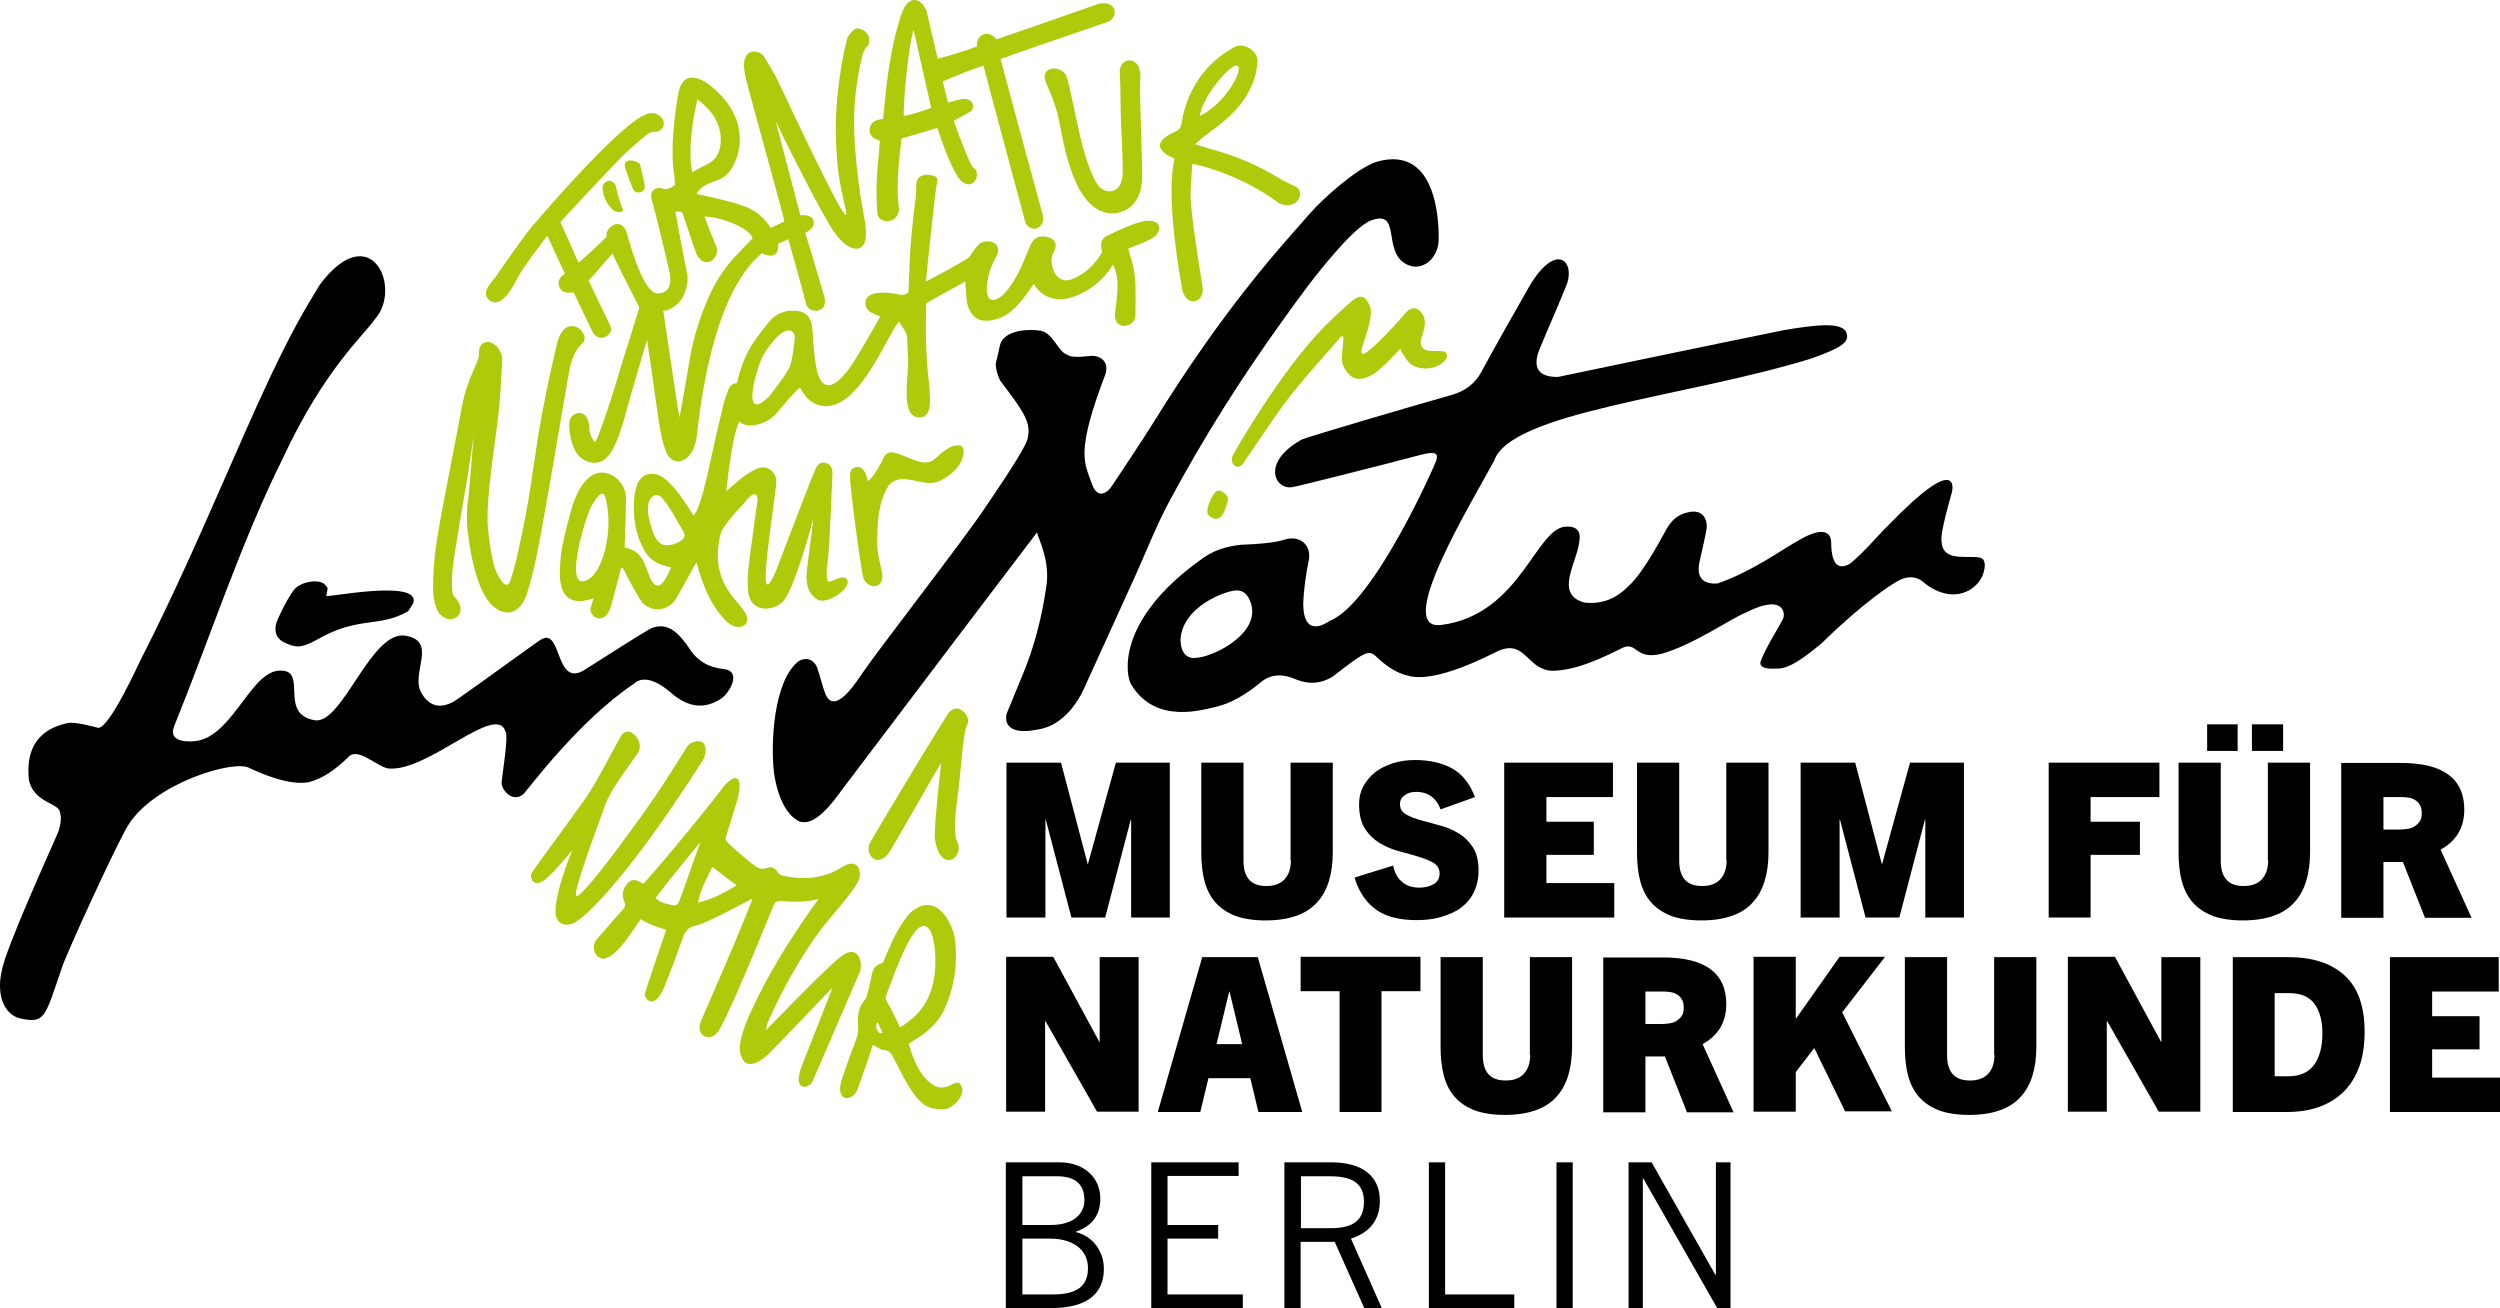 <?xml version="1.0" encoding="UTF-8"?><svg xmlns="http://www.w3.org/2000/svg" viewBox="0 0 769.99 402.89"><path d="M769.99,342.49v-10.6h-20.9v-8.7h14.6v-10.2h-14.6v-7.6h20.5v-10.6h-33.5v47.7h33.9ZM700.59,331.39v-25.5h4.6c3.5,0,6,1.1,7.6,3.2s2.5,5.2,2.5,9.1c0,4.1-.8,7.3-2.5,9.7-1.7,2.4-4.4,3.6-8,3.6h-4.2v-.1ZM704.19,342.49c3.8,0,7.2-.5,10.2-1.6s5.5-2.7,7.6-4.8c2.1-2.1,3.6-4.7,4.7-7.7,1.1-3.1,1.6-6.6,1.6-10.6,0-7.8-2-13.5-6.1-17.3s-9.9-5.7-17.5-5.7h-17v47.7h16.5ZM677.69,342.49v-47.7h-12v26.1h-.1l-14.2-26.2h-14.5v47.7h12v-27.9h.1l15.9,27.9h12.8v.1ZM614.29,324.89c0,2.6-.7,4.5-2,5.9-1.4,1.4-3.2,2-5.6,2s-4.2-.7-5.3-2c-1.2-1.4-1.7-3.3-1.7-5.9v-30.1h-13v27.6c0,3.3.3,6.3,1,8.9s1.8,4.8,3.4,6.6c1.6,1.8,3.6,3.1,6.1,4.1,2.5.9,5.6,1.4,9.3,1.4s6.8-.5,9.4-1.4c2.6-.9,4.8-2.3,6.4-4.1,1.7-1.8,2.9-4,3.7-6.6s1.2-5.6,1.2-8.9v-27.6h-13v30.1h.1ZM582.79,342.49l-15.4-30.7,13.2-17.1h-14l-13.4,19h-.1v-19h-13v47.7h13v-12.2l5.7-7.4,9.5,19.5h14.5v.2ZM506.79,315.19v-9.8h5.8c.7,0,1.3.1,2,.2s1.3.3,1.9.7c.6.3,1.1.8,1.5,1.5.4.6.6,1.5.6,2.6s-.2,2-.7,2.6c-.4.6-1,1.1-1.6,1.5s-1.4.6-2.1.7c-.8.1-1.5.2-2.2.2h-5.2v-.2ZM533.89,342.49l-9.5-20.9c2.2-1.2,4-2.8,5.3-4.8,1.3-2.1,2-4.6,2-7.5,0-9.6-6.5-14.4-19.5-14.4h-18.4v47.7h13v-17.2h6l6.8,17.2h14.3v-.1ZM471.29,324.89c0,2.6-.7,4.5-2,5.9-1.4,1.4-3.2,2-5.6,2s-4.2-.7-5.3-2c-1.2-1.4-1.7-3.3-1.7-5.9v-30.1h-13v27.6c0,3.3.3,6.3,1,8.9s1.8,4.8,3.4,6.6c1.6,1.8,3.6,3.1,6.1,4.1,2.5.9,5.6,1.4,9.3,1.4s6.8-.5,9.4-1.4,4.8-2.3,6.4-4.1c1.7-1.8,2.9-4,3.7-6.6s1.2-5.6,1.2-8.9v-27.6h-13v30.1h.1ZM425.49,342.49v-37.2h12v-10.6h-36.9v10.6h12v37.2h12.9ZM378.59,305.39h.1l3.9,16.2h-7.9l3.9-16.2ZM401.09,342.49l-13.7-47.7h-17.1l-13.7,47.7h13.1l2.5-10.4h12.9l2.5,10.4h13.5ZM350.69,342.49v-47.7h-12v26.1h-.1l-14.2-26.2h-14.5v47.7h12v-27.9h.1l15.9,27.9h12.8v.1Z"/><path d="M734.09,255.29v-9.8h5.8c.7,0,1.3.1,2,.2s1.3.3,1.9.7c.6.3,1.1.8,1.5,1.5.4.6.6,1.5.6,2.6s-.2,2-.7,2.6c-.4.6-1,1.1-1.6,1.5s-1.4.6-2.1.7c-.8.1-1.5.2-2.2.2h-5.2v-.2ZM761.19,282.59l-9.5-20.9c2.2-1.2,4-2.8,5.3-4.8,1.3-2.1,2-4.6,2-7.5,0-9.6-6.5-14.4-19.5-14.4h-18.4v47.7h13v-17.2h6l6.8,17.2h14.3v-.1ZM703.19,223.09h-9.6v8.2h9.6v-8.2ZM689.19,223.09h-9.4v8.2h9.4v-8.2ZM698.59,264.99c0,2.6-.7,4.5-2,5.9-1.4,1.4-3.2,2-5.6,2s-4.2-.7-5.3-2c-1.2-1.4-1.7-3.3-1.7-5.9v-30.1h-13v27.6c0,3.3.3,6.3,1,8.9s1.8,4.8,3.4,6.6c1.6,1.8,3.6,3.1,6.1,4.1,2.5.9,5.6,1.4,9.3,1.4s6.8-.5,9.4-1.4c2.6-.9,4.8-2.3,6.4-4.1,1.7-1.8,2.9-4,3.7-6.6s1.2-5.6,1.2-8.9v-27.6h-13v30.1h.1ZM643.89,282.59v-19.3h15.2v-10.2h-15.2v-7.6h21.2v-10.6h-34.1v47.7h12.9ZM604.89,282.59v-47.7h-16.6l-8.6,31.2h-.1l-8.2-31.2h-16.8v47.7h12v-30.2h.1l7.9,30.2h10.4l7.9-30.2h.1v30.2h11.9ZM531.79,264.99c0,2.6-.7,4.5-2,5.9-1.4,1.4-3.2,2-5.6,2s-4.2-.7-5.3-2c-1.2-1.4-1.7-3.3-1.7-5.9v-30.1h-13v27.6c0,3.3.3,6.3,1,8.9s1.8,4.8,3.4,6.6c1.6,1.8,3.6,3.1,6.1,4.1,2.5.9,5.6,1.4,9.3,1.4s6.8-.5,9.4-1.4c2.6-.9,4.8-2.3,6.4-4.1,1.7-1.8,2.9-4,3.7-6.6s1.2-5.6,1.2-8.9v-27.6h-13v30.1h.1ZM497.19,282.59v-10.6h-20.9v-8.7h14.6v-10.2h-14.6v-7.6h20.5v-10.6h-33.5v47.7h33.9ZM454.29,245.49c-1.6-4.2-4-7.1-7-8.8-3.1-1.7-6.9-2.6-11.4-2.6-2.5,0-4.8.3-6.9,1s-4,1.6-5.5,2.8c-1.5,1.2-2.7,2.7-3.6,4.3-.9,1.7-1.3,3.5-1.3,5.5,0,3.1.6,5.7,1.8,7.5,1.2,1.9,2.8,3.4,4.6,4.5,1.9,1.1,3.9,2,6,2.5,2.1.6,4.1,1.1,6,1.7s3.4,1.2,4.6,1.9c1.2.8,1.8,1.8,1.8,3.3,0,1.4-.6,2.5-1.8,3.2-1.2.7-2.7,1.1-4.4,1.1-2.3,0-4.1-.6-5.5-1.9-1.4-1.2-2.2-2.9-2.6-4.9l-11.9,3.7c.7,2.4,1.7,4.4,2.9,6.1,1.2,1.7,2.6,3,4.2,4.1,1.6,1,3.4,1.8,5.4,2.2,2,.5,4.2.7,6.6.7,2.8,0,5.4-.3,7.7-1,2.3-.7,4.4-1.6,6.1-2.9s3-2.9,3.9-4.8,1.4-4.1,1.4-6.6c0-3-.6-5.4-1.8-7.2-1.2-1.8-2.7-3.3-4.5-4.3-1.8-1.1-3.7-1.9-5.8-2.4-2.1-.6-4-1.1-5.8-1.6s-3.3-1.1-4.5-1.8c-1.2-.7-1.8-1.7-1.8-3.1,0-1.2.5-2.1,1.5-2.8,1-.7,2.1-1,3.5-1,1.7,0,3.2.4,4.5,1.3s2.3,2.2,3,4.1l10.6-3.8ZM397.59,264.99c0,2.6-.7,4.5-2,5.9-1.4,1.4-3.2,2-5.6,2s-4.2-.7-5.3-2c-1.2-1.4-1.7-3.3-1.7-5.9v-30.1h-13v27.6c0,3.3.3,6.3,1,8.9s1.8,4.8,3.4,6.6c1.6,1.8,3.6,3.1,6.1,4.1,2.5.9,5.6,1.4,9.3,1.4s6.8-.5,9.4-1.4,4.8-2.3,6.4-4.1c1.7-1.8,2.9-4,3.7-6.6.8-2.6,1.2-5.6,1.2-8.9v-27.6h-13v30.1h.1ZM360.29,282.59v-47.7h-16.6l-8.6,31.2h-.1l-8.2-31.2h-16.8v47.7h12v-30.2h.1l7.9,30.2h10.4l7.9-30.2h.1v30.2h11.9Z"/><path d="M374.59,151.39c-1.6,1.1-3.4,6.1-2.5,7.1,1.6,1.9,3.7,1.7,4.8-.6.4-.8.7-1.6.9-2.4.8-2.1.5-2.9-1.4-4.1-.5-.4-1.1-.4-1.8,0M297.79,223.39c1-1.5,0-3.7-1.7-4.7-1.5-.9-2.8-.5-4.1,1.1-.4.5-18.6,30.2-23.9,39.6-2,3.1,1.5,8.3,5.5,3.6,1-1.4,16.2-28.1,16.3-28.1-.2,1.9-2,17.1-2,22.8,1.2,11.7,9.3,6.8,7,1.7-1.8-3.5.1-13.6.5-17.7.5-4.2,1.3-16.5,2.4-18.3M271.69,176.29c-.8-3.4-1.7-6.7-1.5-10.2.1-2.4-.2-11,3.5-16.5,4-4.9,10.6.9,15.6-1.4,7.2-3.5,7.5-8.2,7.5-9,.1-1.4-.8-2.3-2.2-2-2.2.1-5.1,2.7-6.5,4-3.4,3.5-9.3-1.4-13-1.8-1.2-.3-2.1.2-2.8,1.3-2.6,5.5-5.1,8.2-5.1,7.2-.2-1.7-1.4-4.8-3.9-3.9-1.2.4-1.5,1.4-1.5,2.5-.1,3.2,3.4,29,4,31,.7,3.9,6.8,4.6,5.9-1.2M269.99,316.89c-.5-1.2.2-2,.3-2.1.3.5,1.2,2.7,1.5,3.2-.1.1-.9.9-1.8-1.1M272.99,306.39c2.2-5.3,9.4-28,13.8-19.2.7,1.9,1,3.8,1.2,5.7.9,12.7-3.7,19.4-10.8,23.5-.6-1.3-3-6.3-3.8-7.5-.5-.9-.8-1.5-.4-2.5M259.19,332.69c-2.1,7,3.7,7,5.2,2.1.3-.7,4.2-11.9,4.4-12.9,1.2.3,2.2,1.5,3.3,1.5,1.6,0,2.2.8,2.9,2,6.7,13.4,9.1,16.7,16,16.2,2.9-.4,6.1-4.2,5.3-6.6-1.7-5.2-5.2,5.2-12.2-4-2.1-2.9-3.2-6.1-4.2-9.5,1.5-1.3,8.8-4.3,11.6-12.1,2.5-5.9,3.3-12.2,2.8-18.5-.1-5.7-5.8-17.4-14.2-9.5-4.2,4.9-6.6,11.6-7.7,14.1-.2.6-.4,1.1-1.1,1.3-1.8.5-2.5,1.9-2.8,3.5s-1.4,6.7-1.9,7.4c-2.2,2.4-2.6,5.2-2.3,8.2.1,1.4,0,2.7-.5,4-1.6,4.3-3.2,8.5-4.6,12.8M201.89,276.59c4.2-5.6,13.8-17.3,13.8-17.1-1.9,5-4.3,12.3-6.2,17.3-.8,2.1-1,2.3-3.3,1.8-1.1-.2-3.1-.8-4.3-2M214.99,277.99c.7-4.1,2.7-7.4,4.4-11,2.6,2,4.9,3.8,7.5,5.7-3.8,2.3-7.5,4.3-11.9,5.3M186.09,295.29c4.7-1.1,9.4-10,11.3-12.2,0,0,1.8,1.5,7.8,3.3-.3.8-6.6,19.2-6.6,19.9,0,1.4,3.4,6,7-4.9.4-.6,2.9-7.5,4.9-13,.7-1.9,1.8-2.9,3.8-3.3,3.8-.8,17.3-8.4,17.5-8.3-.5,1.5-6.1,15.1-8.4,20.4-2.7,6.1-4.8,11.2-7.5,17.3-2,4.7,3.2,7,5.7,2.6,4.6-8.2,15.6-35.7,16.7-38.3.4-.9,1-1.3,2.1-1.3,4,.3,7.4.5,11.7-.6-8.9,12.4-15.7,23.4-21.1,35.3-1.4,3.1-2.6,6.3-3.1,9.7-.2,1.1,0,10.3,8.5,3.1,1.1-1,19.3-20.1,20-20.8-.2.7-7.7,19.7-9.2,23.5-3.6,8.7,2,7.9,3.1,5.3.3-.7,9.9-22.8,14.3-33.1,1.5-2.6.1-9.9-5.8-5.1-4.7,3.6-22.3,22-22.9,22.5.2-1.2.5-2.3,1-3.3,4.2-9.4,9.2-18.4,15.2-26.7,3.4-4.7,11.6-13.3,12.6-16.8.6-2-.3-6.4-5.1-3.6-5.6,3.7-11.7,4.2-18.2,2.9-.7-.1-1.5-.6-1.9-1.2-.9-1.4-2-1.8-3.5-1.2-1.1.4-2,.2-2.9-.3-1.5-.9-7.4-6-8.9-7.5-.8-.8-.9-1.5-.4-2.5,1.1-3.7,2.5-7.9,3.4-11.1,1.5-5.8.2-9-4.5-3.5-4.9,6.7-23.5,29-24.6,29.7-.4-.2-.6-.4-.9-.5-1.9-1.1-3.2-.8-4.4,1-1.2,1.6-1.2,3.3-.5,5.1.4,1,.2,1.7-.5,2.4-.5.5-5.7,6.4-7.7,8.8-2.4,2.4-.9,6.3,2,6.3M164.09,268.39c-1.4,1.4,0,5.4,3.7,2.6,3.3-2.6,8.4-9.2,8.5-9.2-.2.5-5.2,12.4-5.2,19,0,3.4,2.6,4.9,5.7,3.5,5.8-3.3,19.6-18.7,39.6-50,.9-1.4,1.3-3.7.5-5.1-1-1.6-3.7-.9-5,.4-.7.8-7.2,12.3-17.8,26.5-10.4,14.4-15.7,20.2-16.5,19.9-1.2-.6,3.7-14.2,9.1-28.8,2-5,8.3-13,9.8-15.3,2.3-3.6-2.9-9.2-5.3-5.1-.8,1.2-7.7,14.9-11.5,20-4.3,6.1-14.9,20.4-15.6,21.6M147.69,107.29c-.2.7-.2,1.4-.2,2.2,0,1-1.3,3.6-1.6,4.4-1.6,3.6-2.9,7.3-3.6,11.2-2.1,11.4-4.4,22.7-6.5,34.1-1.4,7.4-2.5,14.9-2.4,22.4,0,2.1.4,4,1.1,5.9.7,1.7,1.9,2.8,3.7,3.2,2.1.4,5.8-2,2.1-6.6-.8-.7-1-1.5-1-2.5-.4-4,.5-9.6,1-12.6,1-6,2.1-13.1,3.2-19.1.1,0,2.4-15.6,2.4-15.6,0,.4-1.5,17.5-1.5,17.8-.6,4-.8,7.9-.3,11.9,2.6,21.3,8.5,23.3,9.7,24,2.6,1.4,6.4,1,8.5-5.1,2.4-7.5,3.7-15.2,5.1-22.9,2.6-14.4,5-28.8,7.5-43.3.7-4,1.3-8,4.5-11,1-.9.8-2.3,0-3.4-1.5-2.3-4.4-2.5-6.1-.4-.8,1.1-1.4,2.5-1.7,3.8-1.6,6.8-3.1,13.6-4.4,20.5-2.3,11.7-3.2,21.9-5.5,33.6-1.2,6-2.6,13.4-4.6,19.3-1.4,3.2-4-2.1-4.7-4.2-1.3-4.4-1.8-8.9-2.2-13.4-.4-8.9,2.3-24.7,3.4-34.5.6-5.4.8-11.1,1.1-16.5,0-.4-.4-3.5-3.1-4.8-1.6-.9-3.4-.1-3.9,1.6M231.79,73.39c-2.2,2.3-4.4,4.5-6.5,6.9-2.9,3.3-5.2,7.1-7,11.2-2.7,6.1-4.7,12.3-5.8,18.9-1,6-2.1,12.1-3.2,18.2-.2-.3-3.9-25.4-5-32.9,0,0,2,.2,4.6-2.3,1.3-1.2,3.3-4.8,2.8-8.9-.8-3.7-3.1-15.9-3.7-19.3,2.1-.1,2-.1,2.6,1.5,1.3,3.8,2.5,7.7,3.9,11.5,2.8,5.6,7.7.9,6-2.6-1.1-2.5-3.4-8.4-3.5-8.9,4-.1,13.8,3.2,14.8,6.7M213.19,53.09c-1.7-9.5,1.2-20.1,1.6-22.5,4.3,3.3,7.2,7.1,7.2,12.5,0,3.3-1.1,6-4.2,7.5-1.5.7-2.9,1.5-4.6,2.5M267.19,14.19c.3-.2.4-.7.5-1.1.4-2.1-1-3.9-3.3-4.3-1.7-.4-3.4,2.9-3.4,2.9-1.4,5.3-2.3,10.8-2.9,16.3-.7,6.4-.9,12.7-.4,19.1.5,11.4,3.8,19.1,2.8,19.1-1.5,0-16.5-32-20.8-41.1-1.2-2.6-2.8-5-4.3-7.5-.9-2.2-8.6-4.3-5.5,7.3,1.2,4.9,11.3,41,11.7,43.3-1.3.6-3,1.4-4.2,2-.2-.2-2.6-4.8-8.5-6.8-4-1.5-13.6-3.5-14.4-3.7,2.2-3.8,6.8-3.5,9.1-5.7,3.5-2.9,9.3-16-4.4-27.3-1-.9-8.1-6.5-10.1,1.3-.2.8-2.9,15-1.6,24.8.3,1.4.3,2.8.4,4.2-1.3.9-2.4,1.7-4.1,1-1-.4-4.1,0-3,3.7.5,1.4,4.5,17.9,5.4,22.1.1.6,1.6,6.4-3.6,6.6-4.9,0-9.4-18.4-9.7-19.2-2.2-4.9-6.9-.4-6,1.7-4,3.9-8.3,7.8-8.7,8-1.9-4.2-3.7-8.3-5.6-12.5.9-1,13.6-14.7,19-20.2,2.2-2.2,5.3-4.7,7.7-6.8.7-.5,1.4-.9,2.4-.8,1.2.1,2.1-.6,2.6-1.7.4-1,.1-2.1-.9-3-1.4-1.2-2.9-1.4-4.6-.6-5.8,2.3-20.3,17.4-34.7,34.2-2.5,2.8-9.8,13.4-11.3,15.6-.8,1.2-4.5,4.5-2.6,6.8.7,1,4.1,4.3,9.3-6.5,2.3-4.1,8.6-12.1,9.1-12.8,1.9,4.2,3.6,7.9,5.4,11.7-1.5,1-2.4,2.3-1.7,4.1.8,2,2.7,1.8,4.4,1.7.4.7,5.8,12.4,6.2,12.8,2.4,2.8,6.3-.1,5.1-2.5-.2-.6-6.7-13.8-6.7-14,3.9-4.1,3.5-4.2,7.4-8.3,1.6,4,8.2,16.4,8.2,16.6-.3,1.5-4.7,14.7-7.5,24.4-1.5,5-5.3,16.6-6.2,17.1-1.1-1.4-1.6-2.8-1.7-4.5-.2-6.7-6.3-4.9-6.2-1.1.1,3.4.9,9.8,5.5,11.5,8.7,3.2,10.4-10.5,15.3-26.6,1.7-5.7,3-10.3,3.2-10.8.1.3,2.2,15,3.2,22.2.6,4.4,1.2,8.7,2.9,12.9,3,5,8.5,1.4,9.2-5.4.9-7.4,4.5-43.7,20.1-56.4,0,0,5.3,3,5-2.9,0,0,2.5-1.1,3.1-1.4.2.5,3.9,13.8,5.5,20,.8,3.1,7.5,3.1,5.4-3-1.6-5.4-4-13.7-5.7-19,0,0,3.2-1.2,2.6-3.7-.5-2.1-3.9-1.7-4.1-1.7-2.3-8.7-7.7-29.5-7.6-29.1,1.8,4.2,12.2,24.5,14.3,28,1.5,2.5,6.1,12.5,11.5,11.3,3.1-1.2,1.8-7.9,1.4-10-1.4-7.3-2.3-14.6-2.8-22-.7-9.5.1-18.8,2.5-28.1.4-.7.6-1.6,1.4-2.2M198.59,56.99c-.4-1.9-1.4-6.3-1.5-6.4-.6-1.1-5.9-2.6-4.4,1.6.5,1.4,2.1,5.9,2.6,6.6.7.8,3.4,1,3.3-1.8M188.69,64.59c1.2,1,3.5,1.1,3.1-.3-1.1-2.2-2.2-7.2-2.2-7.3-1.7-2.7-4-.6-4,.6,0,2.8,1.2,5,3.1,7M286.79,33.19c-2.5,1-5.9,2.1-8.4,2.5-.3-3.6,1.5-22.4,3-26.5,1.6,7,3.9,17.3,5.4,24M337.19,1.59c-6.7,2.4-30.2,10.5-30.2,10.5-3.8-4.1-6.8.3-6,2.2-4,1.5-8,2.7-12.2,3.8-.2-.9-2.3-9.9-3.2-13.8-.6-3.6-5.4-7.7-8.1.4-2.5,7.8-3.8,15.8-4.7,23.9-.3,2.7-.5,5.3-.8,8-1.9.3-3.7.7-4.1,2.9-.4,2.3,1.2,3.2,3.1,3.9-.1,1-.1,1.9-.2,2.9-.3,3.4-.7,6.8-.8,10.3-.1,2.9,0,5.9.2,8.8.1,1.8,1.3,2.7,3.1,2.7,2,0,3.6-1.6,3.6-3.7-1.2-8.4.6-19.6.8-21.7,3.4-1,7.6-2.3,11-3.3.4,1.1,4.2,13.2,7.4,16.4,3.8,3.3,6.3-2.5,3.8-4.1-.5-.5-.9-1.2-1.2-1.9-1.9-4-4.8-12.1-4.9-12.6.7-.4,4-2.2,5.1-2.8,1.4-.8,1.4-4.6-3.1-3.8-1.2.3-2.4.6-3.8,1-.6-2.2-1.1-4.3-1.6-6.5,4.2-1.9,8.2-3.4,12.5-4.9,1,4,12.9,48.3,13,48.6,2.3,3.5,6.2.9,5.3-2.5-.6-2.3-12.2-44.7-13-48.1.6-.3,21.9-7.7,31.7-11,5.8-1.2,3.9-8.3-2.7-5.6M351.19,31.19c-.1-2.3-.1-4.5,0-6.8.7-7.8-6.8-7.1-6.3-1.7.1,2.3.2,4.5.2,6.8,0,1.9.1,3.8.1,5.7,0,2.3.7,13.6.6,18.5-.5,6.7-5.7,5.9-7.5,3.5-5.2-7.2-7.6-26.9-9.7-33.3-.7-3.6-8.2-4.2-6.6,1.1,1.4,3.3,2.8,6.6,3.7,10,1.5,5.6,3.7,27.8,14.9,30.5,4.3,1.1,11.1-1.4,11.2-10.9-.1-7.8-.4-15.6-.6-23.4M244.79,103.39c.1,1-.8,8.4-1.7,9.9-1.6,2.8-2.6,4.1-6.1,8.7-9.5,9.4-3.6-9.9-1.8-12.8,7.2-11.3,9.6-6.5,9.6-5.8M206.09,167.89c-1.1.1-3.8.6-5.5-5.6-3.2-9.6,1.8-11.2,3.4-8.8,2.7,3.1,4.3,6.7,6.4,10.1,1.9,2.7-2.9,4.2-4.3,4.3M181.59,178.19c-8.6,5.7-1.6-18.1.5-22.2.6-1.1,3.2-5.6,4.2-3.3,2.8,8.8,0,22.3-4.7,25.5M351.99,68.19c-4,1-7.6,2.8-11.2,4.5-2.6,1.4-1.4,4.5-1.3,4.9-.6.9-3.3,6.2-9.6,8.5-2,.8-4.3-.3-5.2-2.3-.9-2.1-1.3-4.3,0-6.5,1.1-2,.2-3.8-2.1-4.3-2.7-.6-4.3.3-5.4,2.9-2.2,5.4-4.1,10.4-8,14.7-7.3,6.5-6-6-2.2-11.8,2.1-4.5-3.7-5.6-5.7-3.3-.9.8-2.7,3.8-3.1,4-3.6,2.3-12.5,7-13,7.2,0-.7,2.6-25.4,3.2-29.2.3-1.9.9-2.9-1-3.4-.8-.2-1.6-.3-2.4-.2-1.9.2-2.8,1.3-2.8,3.2,0,1.1,0,2.2-.1,3.3-1,7.5-1.8,15-2,22.5-.1,2.4-.2,4.8-.3,7.1-.9.8-1.8,1-2.9.7-13.4-2.7-11.1,5.1-8,5.8.6.3,1.5.7,2.2,1-.3.7-5,8.9-7.8,13.4-1,1.6-8.7,14.1-11.6,3.6-1.4-6.2-1.1-11.4-1.7-14.7-.7-2.8-2.4-4-5.3-4.1-3.1-.1-5.7.9-7.7,3.3-1.7,2-3.2,4-4.7,6.1-2.6,3.9-4.3,8.2-5.3,12.9-1.7.1-2.5,1.2-2.9,2.7-.5,1.5-1.1,2.9-1.4,4.4-1.4,5.7-2.7,11.3-3.9,17-1.1,5.2-3.3,15-5.2,16.7-1.2-1.9-7.1-12-11.6-12.7-2.7-.7-5,.8-5.9,3.6s-1,5.7-.8,8.6c.2,3.9,1.1,7.6,3.1,11.1,2.4,4.7,7.8,5.2,8.3,5.3-4.5,11.4-6.7,2.5-7.6.3-1.2-2.9-2-5.3-6.7-6.4,0-.8.4-11,.4-15.1,0-2.3-.9-4.3-2.6-5.9-3.5-3.2-9.8-4.1-13.9,8.2-1.2,4.3-2.4,8.6-3.2,13-.6,3.1-.7,6.3-.6,9.5.9,9.8,8.9,6.3,10.3,6-.1.4-.8,2.5-.9,3-.5,2.6,3.9,5.5,6,.3,1.1-3.6,2-7.3,3-11,.2-.6.2-3.7,1.8,0,.9,1.9,4.4,8.4,5.5,9.4,3.1,2.6,7.3,2.1,9.7-1.1,1.1-1.5,6.2-11.2,6.6-11.7.6,1.9,3,12.4,9.4,18.3,4,3.7,8.4.5,5.1-3.5-2.2-3.6-10.8-9.3-6.9-24.1,1.1-2.4,5.1-6.9,7.5-9.4,3.6-4.5,3.8-1.1,3.7-.3-.9,6.7-1.9,13.5-2.7,20.2-.3,2.5-.4,5.1-.2,7.7.8,7.1,8.2,6.1,10.8,3.1,3.5-3.7,9.2-24.9,9.3-25.4,0,1.4-2.1,14.9-2.1,18,.1,3,.8,5.2,3.4,6.9,2.8,1.6,9.8-3.1,9.3-5.7-.6-2.3-3.6-.5-5.5.2-.9.1-1.4-1.5-.6-6.8.8-8.4,1.2-23.8,1.4-26.1.1-2.3-.7-3.4-2-3.7-1.6-.4-2.5.3-3.3,2-1.1,2.4-10.9,28.1-11.9,30.7-.2.6-2,5-2.9,4.7-2-.3,3.1-30,2.8-32.2-.5-3-3.3-4.9-6.5-3.2-1.2.6-2.5,1.4-3.6,2.2-1.6,1.2-3.8,3.2-5.3,4.5.7-6.8,2.2-18,4-21.5,1.5,1.4,3.4,1.3,4.4,1.2,3.3-.4,6-2.1,8-4.8.1-.1,5.2-6.3,6.3-6.8.6.8,2.3,5.3,7.6,5.7,9.6.5,17-16.5,21.7-24.4.3-.5.8-1,1.2-1.6,1.2,2,2.5,3.1,2.5,5.3,0,1,.3,5.2.3,6.2.3,5.4-2.9,19.1,4.3,17.9,3.9-.9,2.1-8.9,1.5-17.1-.6-8.9-.2-18-.2-18,2.9-1.7,11.6-6.4,12-6.7.2,2.2.2,4.2.5,6.2.8,4.4,3.4,6.6,7.9,5.7,3.1-.6,6.7-1.9,12.7-11.2.2.3,3,6.1,10.7,4.5,9.4-2.6,13.3-9.8,13.7-10.4,1.4,3,2,5.4.6,15.1-.3,5.5,6.1,4.4,6.3.7.1-3.1.1-7.3,0-10.3-.4-5.8-2-9.2-2.2-10.4,1.8-.8,4.6-1.8,6.2-2.6,4.8-1.9,4.6-7.1-1.7-5.8M369.59,35.69c.5-5.8,9.8-16.6,11.6-15.4,1.8,1.3-3.8,11.6-11.6,15.4M398.89,57.39c-1.7-.8-3.5-1.6-5.1-2.6-6.5-4-13.5-6.9-20.9-8.9-1.5-.4-2.9-.9-4.8-1.5.7-.7,3.5-3,4.5-3.7,3.5-2.5,6.8-5.2,9.5-8.6,3-3.9,4.9-8.1,5.2-13.1.2-3.4-4.2-5.9-6.9-4.6-9.5,5.1-15,13.8-16.5,23.7-.2,1-.6,1.7-1.4,2.2-11,4.7-1.3,8.3-.7,8.6-.2,1.2-3.1,9,2.2,39.6,1.1,6.8,7.2,4.7,6.4-.1-.7-4.4-3.9-23.5-3.7-29.1.1-2.5.4-6.3.5-8.8.4-.1,14.2,2.7,26.9,12.2,5.8,2.3,8.2-3.9,4.8-5.3M444.29,108.19c-.9-.1-2.1-.1-3-.1-.7,0-4,.2-3.7-3.2.2-1.3,2.3-5.3.6-8-1.3-2.3-3.3-2.6-5.1-.7-5.4,6.3-12.5,13.4-13.4,12.8-.7-.4-.2-1.8.1-2.8.6-2.3,3.2-8.4,2.2-11.7-1.3-3.3-2.8-4.1-5.6-1.8-2.8,2.4-5.5,5-8.2,7.6-14.1,14.3-28.1,39.2-28.4,39.8-1.4,2.6,1.2,4.9,2.9,2.9,3.3-4.7,7.1-10.5,10.4-15.2,5.9-8.5,12.2-15.2,18.9-22.9.4-.5,1.1-1.7,1.7-1.2.3.7-.5,5.3-.4,7s.9,3.2,2,4.4c1.9,2.1,4.4,2.1,7.6.2,2.8-1.7,7.5-7,8.4-7.9.6,1.5,1.6,3,2.8,4.4,3,2.7,8.9,2.1,11.2-1.1.8-1.2.4-2.3-1-2.5" fill="#afca0b"/><path d="M127.29,185.79c2.5-7.8-27.8-1.4-26.8-2.3.5-3,.7-2-.3-3.3-1.4-1.8-6.3-1.4-9,.8-1.7,1.3-6,10-6.2,11.3-.4,2.2-.1,4.2,2.4,5.5,3.7,1.8,5.3,1.9,10.1-.7,13-7.5,18.9-3.6,28.2-8.8.5-.8,1-1.6,1.6-2.5M222.99,206.09c-5.1-.6-8.4-2.6-11.1-7-1.9-2.5-5.6-8.3-11.7-5.4-1.5.8-14.7,9.1-19.8,12.4-9.5,6.4-7.2-12.8-13.6-9.2-.6.2-18.9,13.6-25.4,18.1-6.5,4.8-10,1.2-11.5-1.4-3.7-6,4.9-15.7-4.5-17.7-11-2.8-19.9,27.9-28.7,25.9-10.6-2-2.3-14.7-9.6-15.2-9.3-1.2-14.7,19-25.9,21.5-1.8.4-9.6,1.1-7.6-4.3,11.3-27.9,20.7-56.9,33.5-82.6,12.8-27.5,24.8-37.7,28.4-42.9,8.5-9.5-1.2-31.6-17-10.6-2.4,4-4.8,7.9-7,12-13.7,25-28.3,64.6-48.1,103.4-.8,1.6-9.6,21-13.1,21.1-.4-.1-7-2-9.4-1.5-5.6,1.2-13.3,4.6-12,17.5,1.6,7.3,9.4,7,9.6,10.1.6,1.8,0,4.6-.7,6.3-2,4.7-16.2,35.8-17.3,42.6-1.7,8,1.2,13.2,5.4,14.4,8.2,1.9,7.9-.3,13.3-15.9,1.1-3.5,15.9-36.1,20.2-43.4,8.3-13.4,33.3-20.5,37.5-17.7,2.2,1,11.9,5.6,18.3,4.3,6.2-1.7,10.2-6.1,11.8-7.4,2.9-3.9,8.9,2.6,12.6,3.2,12.2,1.2,33.2-20.4,36.1-11.4,1,1.4-1,13.1-1.2,15.7-.2,2.1,3.4,6.6,6.8,3.5,1.6-1.7,17-22.5,33.8-33.8,4.6-4.3,11.6,2.8,12.8,3.7,4.7,3.5,9.3,4,14.2.8,2.7-1.8,6.4-8.5.9-9.1M443.09,74.19c.1-2.5.7-30.3-19.3-24.3-6.5,2.3-16.6,11.6-20.2,15.7-5.5,6.3-11.1,12.5-16.3,19-11.5,14.2-21.9,29.2-31.5,44.7-4.3,6.9-8.9,13.7-13.4,20.5-1,1.6-4.3,4.5-6.1-.8-2.3-6.6-5.1-9.4,4.2-33.8,1-3.3-.9-5.6-4.3-5.6-.7,0-5.9.9-7.4-.3-3-.8-4.5-7.3-8.9-7.5-2.6-.4-10.6-.4-11.9,4.5-.4,1.7-.7,3.5-1.2,5.2-.4,1.5.6,4.5,1.3,5.8,7.4,9.7,9.4,12.8,8.5,17.4-.3,3-10.2,17.2-13.4,22-6.6,9.9-32.7,43.4-37.9,51.1-7.8,11.9-10.2,8-11.1,5.9-.5-1.1-2-6.8-2.6-8.3-1.1-2.4-3.5-3.1-5.7-1.7-7.6,6.1-8.6,25-7.5,34.4,1.4,9.2,4.7,12.9,6.5,14.1,5.4,4.5,12.7-6.7,14.4-8.9,19.2-25.4,59.2-78.2,60.1-79.3.7,2.6,4.2,9.2,2.8,17.1-1.2,8.1-3.1,16-6,23.7-1.5,3.9-5.7,13.8-6.1,14.9-.7,2.3-.2,7,9.5,5,9.9-1.5,14.2-12.4,15-14.2,5.1-11.1,10.1-22.3,15.2-33.4,3.5-7.8,6.6-15.8,10.7-23.3,10.2-19,21.7-37.2,34.3-54.7,5.2-7.3,10.5-14.6,16.4-21.3,2.4-2.7,8.1-9.2,11.7-10.1,9.3-3,1.9,12.1,12.3,14.4,4.4.5,7.7-3.5,7.9-7.9M368.59,202.59c-3.1.5-5-1.6-5-5.7.7-10.1,13.7-14.8,16.8-15,2.1-.3,3.6.9,4.4,2.7,4.8,9.9-10.8,17.7-16.2,18M611.29,174.49c.1-1.9-.5-2.8-2.5-2.9-4.4-.3-10.5,1-10.8-4.8-.5-2.2,2.3-12.1,3.2-15.2.3-1.1,2.2-12.3-19.5,10.1-3.7,3.6-7.4,8.3-12,12-2.3,1.2-5.7,2-5.7-6.9-.5-5.7-7.9-1.5-8.9-1-6.9,3.8-14.8,9.9-26,13.9-4.6.4-6.6-1.9-5.7-6.4.5-2.4,2.3-9.8,2.3-11.2-.1-3.3-2.1-5-5.3-4.4s-5.2,2.1-6.9,4.9c-1,1.6-6.9,13.4-11.9,17.9-3.8,3.9-8.2,5.7-13.6,5.1-9.6-2.6-1.9-12.8-1.5-19.4.4-2.6-1.1-4.1-3.7-4-9.7-.5-14.1,27.1-38.9,30.3-15,1.9,9.8-38.4,16.3-50.6,5.2-15,58.7-19.5,97.5-31.4,9.3-3.3,12.1-5.1,11-8-1.2-3.4-9.4-2.5-19.3-.8-21.2,4.3-68.2,14.1-69.5,14.4-5.4.1-7.4-2.2-6.4-6.5.4-2,5.2-12.3,9.2-22.3,2.3-7.3-3.7-12.5-11.6.8-5,8.8-10,17.5-14.8,26.4-2,3.7-5,5.9-9,7.1-13.1,3.7-44,12.8-46.4,13.8-12.9,7.3-7.9,15.8-2.7,14.6,1.2-.1,26.9-6.6,39.4-9.9,5.7-1.5,5.1.3,4.8,1.7-.2.9-19.2,44.1-32.8,49.4-.8.5-7.9,5.7-8.2-4.8.1-4.7.8-9.2,1.7-13.8.9-4.4-2.3-7.5-6.7-6.6-1.1.2-2.8,1.4-14.2,1.8-4.6.5-8.8,1.8-12.5,4.7-26,18.7-23,35.5-21.3,38.3,7.5,12.6,22.4,7.7,26.2,6.9,5-1.2,9.3-4,13.3-7.2,4.7-4.3,9.9-1.8,11.6-1.1,3.9,1.5,7.6,1.1,11-1,11.2-8.8,11.2-8.2,14.1-5.5,2.5,2.3,5.7,4.5,9,5.2,8.7,2.6,25.6-6.6,28.3-7.8,8-3.1,8.5,5.9,16,6.3,7.7.1,17.1-4.7,21.5-6.9,4.9-2.5,3.9,3.7,12.3,1.7,10-2.8,21.9-11.2,26.2-12.8,11.1-5.6,11.9-.1,11.4,1.7-.4,1.2-6,10-7.1,13.7-.2,2.5,4.3,1.9,6,1.9,2.8-.3,6.3-2.3,12.8-7.7,13.4-13.1,22.1-18.6,24.2-19.6,2.3-1.1,5-1.2,7.1.6,2.3,2,5,3.4,8,3.8,5.5.7,10.6-3.2,11-8.5"/><path d="M505.99,402.89v-40h.1l22.8,40h4.1v-44.9h-4.5v34.6h-.2l-19.6-34.6h-7.1v44.9h4.4ZM479.39,402.89h5v-44.9h-5v44.9ZM466.39,402.89v-4.2h-21.3v-40.7h-5v44.9h26.3ZM400.59,402.89v-20.4h10.5l9.1,20.4h5.4l-9.5-21.4c5.3-1.7,8.9-5.3,8.9-11.7,0-7.5-5.3-11.8-15-11.8h-14.4v44.9h5ZM400.59,362.29h9c6.4,0,10.5,1.8,10.5,7.8s-3.6,8.2-10.4,8.2h-9v-16h-.1ZM354.59,357.99v44.9h28.2v-4.2h-23.2v-17.2h15.6v-4.2h-15.6v-15.1h21.9v-4.2h-26.9ZM314.79,362.29h10.7c5.7,0,8.5,2.4,8.5,7.4,0,3.8-2.9,7.6-10.4,7.6h-8.7v-15h-.1ZM314.79,381.49h8.6c7.1,0,11.7,3.4,11.7,9.1s-3.6,8.1-10.9,8.1h-9.3v-17.2h-.1ZM309.79,402.89h13.9c12.2,0,16.3-5.3,16.3-12.1,0-5.6-3.6-10.1-8.6-11.3l-.1-.1c5.4-1.9,7.6-5.4,7.6-10.3,0-6.1-4.7-11.1-12.6-11.1h-16.5v44.9h0Z"/></svg>